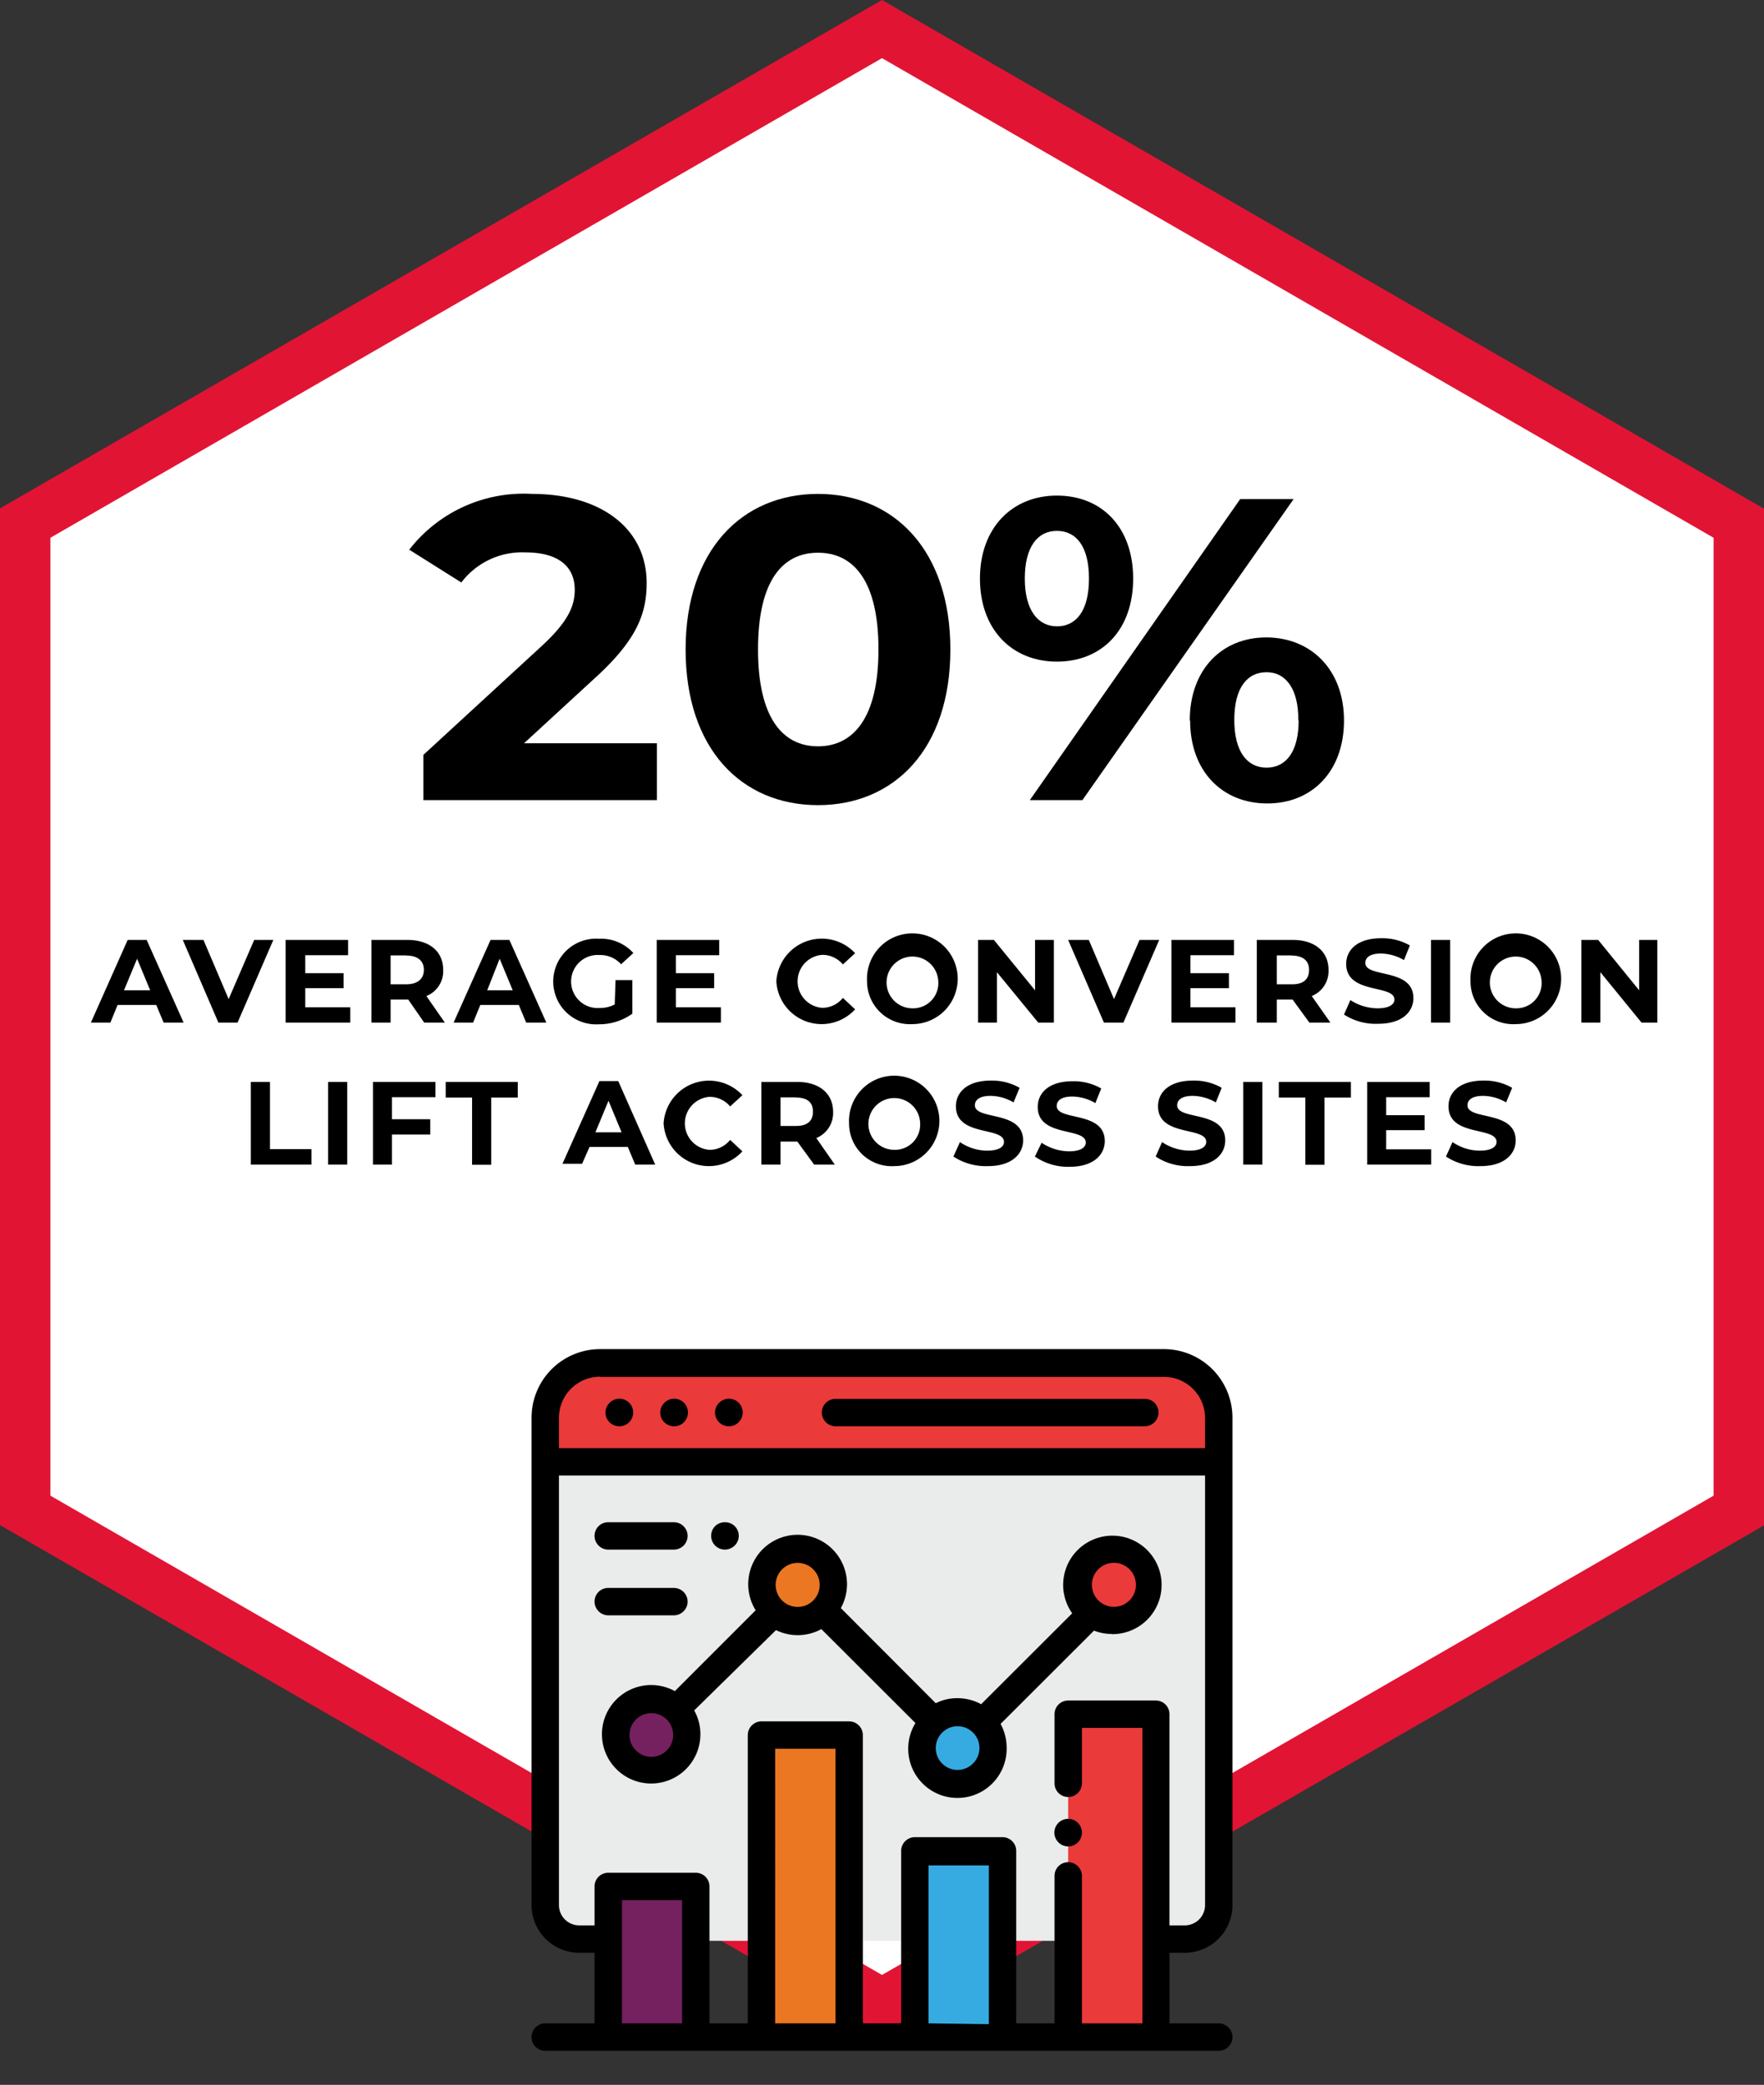 <svg id="Layer_1" data-name="Layer 1" xmlns="http://www.w3.org/2000/svg" viewBox="0 0 105 124.06"><rect x="0" y="0" width="105" height="124.06" fill="#333333" stroke="none"/><defs><style>.cls-1{fill:#fff;}.cls-2{fill:#e21434;}.cls-3{fill:#eaebeb;}.cls-4{fill:#ea3a3a;}.cls-5{fill:#75205f;}.cls-6{fill:#35abe2;}.cls-7{fill:#eb7723;}</style></defs><g id="Polygon_2" data-name="Polygon 2"><path class="cls-1" d="M1.5,89.88V31.12l51-29.39,51,29.39V89.88l-51,29.39Z"/><path class="cls-2" d="M102,32,52.5,3.46,3,32V89l49.5,28.52L102,89V32m3-1.73v60.5L52.5,121,0,90.75V30.25L52.5,0Z"/></g><path d="M9.3,59.8H7l-.43,1.05H5.41L7.6,55.93H8.73l2.2,4.92H9.74Zm-.36-.87-.78-1.88-.78,1.88Z"/><path d="M16.27,55.93l-2.13,4.92H13l-2.12-4.92h1.23l1.5,3.52,1.52-3.52Z"/><path d="M20.85,59.94v.91H17V55.93h3.72v.91H18.17v1.07h2.28v.89H18.17v1.14Z"/><path d="M25.25,60.85l-.95-1.37H23.25v1.37H22.11V55.93h2.13c1.32,0,2.14.68,2.14,1.79a1.59,1.59,0,0,1-1,1.55l1.1,1.58Zm-1.07-4h-.93v1.72h.93c.69,0,1.05-.33,1.05-.86S24.87,56.86,24.18,56.86Z"/><path d="M30.88,59.8H28.59l-.43,1.05H27l2.2-4.92h1.12l2.2,4.92H31.32Zm-.36-.87-.78-1.88L29,58.93Z"/><path d="M36.64,58.32h1v2a3.39,3.39,0,0,1-2,.63,2.55,2.55,0,1,1,0-5.09,2.6,2.6,0,0,1,2.06.85l-.73.67a1.65,1.65,0,0,0-1.27-.55,1.58,1.58,0,1,0,0,3.15,1.88,1.88,0,0,0,.89-.21Z"/><path d="M42.91,59.94v.91H39.09V55.93h3.72v.91H40.23v1.07h2.28v.89H40.23v1.14Z"/><path d="M46.21,58.39a2.71,2.71,0,0,1,4.69-1.67l-.73.67a1.57,1.57,0,0,0-1.24-.57,1.58,1.58,0,0,0,0,3.15,1.56,1.56,0,0,0,1.24-.59l.73.68a2.7,2.7,0,0,1-4.69-1.67Z"/><path d="M51.61,58.39a2.7,2.7,0,1,1,2.7,2.55A2.55,2.55,0,0,1,51.61,58.39Zm4.24,0A1.54,1.54,0,1,0,54.31,60,1.5,1.5,0,0,0,55.85,58.39Z"/><path d="M62.73,55.93v4.92H61.8l-2.46-3v3H58.22V55.93h.94l2.45,3v-3Z"/><path d="M69,55.93l-2.13,4.92H65.71l-2.13-4.92h1.23l1.5,3.52,1.52-3.52Z"/><path d="M73.54,59.94v.91H69.73V55.93h3.72v.91H70.86v1.07h2.29v.89H70.86v1.14Z"/><path d="M77.94,60.85l-1-1.37H76v1.37H74.81V55.93h2.13c1.31,0,2.14.68,2.14,1.79a1.6,1.6,0,0,1-1,1.55l1.11,1.58Zm-1.07-4H76v1.72h.92c.7,0,1-.33,1-.86S77.57,56.86,76.87,56.86Z"/><path d="M80,60.37l.38-.86A3,3,0,0,0,82,60c.67,0,1-.22,1-.52,0-.92-2.87-.29-2.87-2.12,0-.84.68-1.53,2.08-1.53a3.29,3.29,0,0,1,1.71.43l-.35.87a2.8,2.8,0,0,0-1.37-.39c-.67,0-.93.25-.93.56,0,.91,2.86.28,2.86,2.09,0,.83-.68,1.53-2.09,1.53A3.46,3.46,0,0,1,80,60.37Z"/><path d="M85.18,55.93h1.14v4.92H85.18Z"/><path d="M87.53,58.39a2.7,2.7,0,1,1,2.69,2.55A2.54,2.54,0,0,1,87.53,58.39Zm4.23,0A1.54,1.54,0,1,0,90.22,60,1.5,1.5,0,0,0,91.76,58.39Z"/><path d="M98.65,55.93v4.92h-.94l-2.45-3v3H94.13V55.93h1l2.44,3v-3Z"/><path d="M14.93,64.38h1.14v4h2.47v.92H14.93Z"/><path d="M19.53,64.38h1.14V69.3H19.53Z"/><path d="M23.33,65.29V66.6h2.28v.91H23.33V69.3H22.2V64.38h3.72v.91Z"/><path d="M28.1,65.31H26.53v-.93h4.29v.93H29.24v4H28.1Z"/><path d="M37.37,68.25H35.09l-.44,1H33.48l2.2-4.92H36.8L39,69.3H37.81ZM37,67.38l-.78-1.88-.78,1.88Z"/><path d="M39.5,66.84a2.71,2.71,0,0,1,4.69-1.67l-.73.67a1.57,1.57,0,0,0-1.24-.57,1.58,1.58,0,0,0,0,3.15,1.56,1.56,0,0,0,1.24-.59l.73.68a2.7,2.7,0,0,1-4.69-1.67Z"/><path d="M48.46,69.3l-1-1.37h-1V69.3H45.32V64.38h2.13c1.31,0,2.14.68,2.14,1.79a1.61,1.61,0,0,1-1,1.55l1.1,1.58Zm-1.07-4h-.93V67h.93c.69,0,1-.32,1-.85S48.08,65.31,47.39,65.31Z"/><path d="M50.54,66.84a2.69,2.69,0,1,1,2.69,2.55A2.54,2.54,0,0,1,50.54,66.84Zm4.23,0a1.54,1.54,0,1,0-1.54,1.58A1.5,1.5,0,0,0,54.77,66.84Z"/><path d="M56.75,68.82l.39-.86a2.89,2.89,0,0,0,1.62.51c.68,0,1-.22,1-.52,0-.93-2.86-.29-2.86-2.12,0-.84.68-1.53,2.08-1.53a3.32,3.32,0,0,1,1.71.43l-.36.87a2.74,2.74,0,0,0-1.36-.39c-.68,0-.94.25-.94.56,0,.91,2.87.28,2.87,2.09,0,.82-.69,1.53-2.09,1.53A3.52,3.52,0,0,1,56.75,68.82Z"/><path d="M61.6,68.82,62,68a3,3,0,0,0,1.63.51c.67,0,1-.22,1-.52,0-.93-2.86-.29-2.86-2.12,0-.84.67-1.53,2.07-1.53a3.29,3.29,0,0,1,1.71.43l-.35.87a2.8,2.8,0,0,0-1.37-.39c-.67,0-.93.25-.93.56,0,.91,2.86.28,2.86,2.09,0,.82-.68,1.53-2.09,1.53A3.46,3.46,0,0,1,61.6,68.82Z"/><path d="M68.79,68.82l.38-.86a3,3,0,0,0,1.63.51c.67,0,1-.22,1-.52,0-.93-2.87-.29-2.87-2.12,0-.84.68-1.53,2.08-1.53a3.29,3.29,0,0,1,1.71.43l-.35.87A2.8,2.8,0,0,0,71,65.21c-.67,0-.93.25-.93.56,0,.91,2.86.28,2.86,2.09,0,.82-.68,1.53-2.09,1.53A3.46,3.46,0,0,1,68.79,68.82Z"/><path d="M74,64.38h1.14V69.3H74Z"/><path d="M77.7,65.31H76.12v-.93h4.29v.93H78.84v4H77.7Z"/><path d="M85.19,68.39v.91H81.38V64.38H85.1v.91H82.51v1.07H84.8v.89H82.51v1.14Z"/><path d="M86.07,68.82l.39-.86a2.89,2.89,0,0,0,1.62.51c.68,0,1-.22,1-.52,0-.93-2.86-.29-2.86-2.12,0-.84.68-1.53,2.08-1.53a3.32,3.32,0,0,1,1.71.43l-.36.87a2.77,2.77,0,0,0-1.36-.39c-.68,0-.94.25-.94.56,0,.91,2.87.28,2.87,2.09,0,.82-.69,1.53-2.09,1.53A3.52,3.52,0,0,1,86.07,68.82Z"/><path d="M39.1,44.23v3.38H25.2V44.92l7.09-6.52c1.63-1.51,1.92-2.44,1.92-3.31,0-1.4-1-2.22-2.94-2.22a4.54,4.54,0,0,0-3.81,1.79l-3.1-1.95a8.62,8.62,0,0,1,7.3-3.32c4.1,0,6.83,2.05,6.83,5.3,0,1.73-.5,3.32-3.07,5.65l-4.23,3.89Z"/><path d="M40.81,38.65c0-5.91,3.36-9.26,7.88-9.26s7.88,3.35,7.88,9.26-3.33,9.26-7.88,9.26S40.81,44.56,40.81,38.65Zm11.48,0c0-4.07-1.47-5.76-3.6-5.76s-3.57,1.69-3.57,5.76,1.47,5.76,3.57,5.76S52.29,42.72,52.29,38.65Z"/><path d="M58.33,34.43c0-3,1.9-4.94,4.58-4.94s4.54,1.89,4.54,4.94-1.86,4.94-4.54,4.94S58.33,37.45,58.33,34.43Zm6.49,0c0-1.92-.76-2.84-1.91-2.84S61,32.54,61,34.43s.79,2.84,1.92,2.84S64.82,36.35,64.82,34.43Zm9-4.73H77L64.43,47.61H61.3Zm-3,13.17c0-3,1.89-4.94,4.55-4.94S80,39.85,80,42.87s-1.89,4.94-4.57,4.94S70.84,45.89,70.84,42.87Zm6.46,0C77.3,41,76.54,40,75.39,40s-1.92.92-1.92,2.84.79,2.84,1.92,2.84S77.3,44.77,77.3,42.87Z"/><path class="cls-3" d="M38.32,115.49H35.71a3.26,3.26,0,0,1-3.26-3.26V84.38a3.26,3.26,0,0,1,3.26-3.26H69.29a3.26,3.26,0,0,1,3.26,3.26v27.85a3.26,3.26,0,0,1-3.26,3.26h-31Z"/><path class="cls-4" d="M69.29,81.12H35.71a3.26,3.26,0,0,0-3.26,3.26V87h40.1V84.38a3.26,3.26,0,0,0-3.26-3.26Z"/><polygon class="cls-5" points="36.2 112.25 41.42 112.25 41.42 121.22 36.2 121.22 36.2 112.25 36.2 112.25"/><polygon class="cls-6" points="54.46 110.13 59.67 110.13 59.67 121.22 54.46 121.22 54.46 110.13 54.46 110.13"/><polygon class="cls-7" points="45.33 103.24 50.54 103.24 50.54 121.22 45.33 121.22 45.33 103.24 45.33 103.24"/><polygon class="cls-4" points="63.58 102.02 68.8 102.02 68.8 121.22 63.58 121.22 63.58 102.02 63.58 102.02"/><path class="cls-7" d="M47.48,92.2a2.12,2.12,0,1,1-2.12,2.12,2.12,2.12,0,0,1,2.12-2.12Z"/><path class="cls-6" d="M57,101.9A2.12,2.12,0,1,1,54.87,104,2.12,2.12,0,0,1,57,101.9Z"/><path class="cls-4" d="M66.19,92.2a2.12,2.12,0,1,1-2.12,2.12,2.12,2.12,0,0,1,2.12-2.12Z"/><path class="cls-5" d="M38.75,101.12a2.12,2.12,0,1,1-2.11,2.12,2.12,2.12,0,0,1,2.11-2.12Z"/><path d="M64.4,120.4v-8.78a.82.82,0,0,0-.82-.81.81.81,0,0,0-.81.81v8.78H60.49V110.13a.82.82,0,0,0-.82-.81H54.46a.82.82,0,0,0-.82.81V120.4H51.36V103.24a.82.82,0,0,0-.82-.81H45.33a.82.82,0,0,0-.82.81V120.4H42.23v-8.15a.81.81,0,0,0-.81-.81H36.2a.81.81,0,0,0-.81.81v2.32h-.91a1.21,1.21,0,0,1-1.21-1.21V87.8H71.73v25.56a1.21,1.21,0,0,1-1.21,1.21h-.91V102a.81.81,0,0,0-.81-.81H63.58a.81.81,0,0,0-.81.81v4.12a.81.81,0,0,0,.81.81.82.82,0,0,0,.82-.81v-3.3H68V120.4Zm-9.13,0V111h3.59v9.45Zm-9.13,0V104.06h3.59V120.4Zm-9.12,0v-7.33H40.6v7.33ZM35.71,81.93H69.29a2.45,2.45,0,0,1,2.44,2.45v1.79H33.27v-1.8a2.45,2.45,0,0,1,2.44-2.45ZM70.52,116.2a2.84,2.84,0,0,0,2.84-2.84v-29a4.08,4.08,0,0,0-4.07-4.08H35.71a4.08,4.08,0,0,0-4.07,4.08v29a2.84,2.84,0,0,0,2.84,2.84h.91v4.2H32.45a.82.82,0,0,0-.81.82.81.81,0,0,0,.81.81h40.1a.81.81,0,0,0,.81-.81.82.82,0,0,0-.81-.82H69.61v-4.2Z"/><path d="M49.73,84.87H68.15a.82.82,0,0,0,.81-.82.81.81,0,0,0-.81-.81H49.73a.81.81,0,0,0-.81.81.82.82,0,0,0,.81.82Z"/><path d="M40.11,84.87a.82.82,0,1,0-.57-1.39.81.81,0,0,0,0,1.15.82.82,0,0,0,.57.24Z"/><path d="M36.85,84.87a.82.82,0,1,0-.57-1.39.81.81,0,0,0,0,1.15.82.82,0,0,0,.57.24Z"/><path d="M43.37,84.87a.82.82,0,1,0-.57-1.39.81.81,0,0,0,0,1.15.82.82,0,0,0,.57.24Z"/><path d="M63.58,108.23a.82.82,0,1,0,.58.24.82.82,0,0,0-.58-.24Z"/><path d="M57,105.32a1.3,1.3,0,1,1,1.3-1.3,1.31,1.31,0,0,1-1.3,1.3Zm-9.51-9.7a1.31,1.31,0,1,1,1.3-1.3,1.31,1.31,0,0,1-1.3,1.3Zm-8.73,8.92a1.3,1.3,0,1,1,1.31-1.3,1.3,1.3,0,0,1-1.31,1.3ZM66.19,93a1.31,1.31,0,1,1,0,2.61,1.31,1.31,0,0,1,0-2.61Zm0,4.24A2.93,2.93,0,1,0,63.82,96l-5.42,5.41a2.93,2.93,0,0,0-1.41-.36,2.81,2.81,0,0,0-1.29.3l-5.65-5.66a2.94,2.94,0,1,0-5.07.13l-4.81,4.81a2.93,2.93,0,1,0,1.52,2.57,2.86,2.86,0,0,0-.37-1.42L46.19,97a2.93,2.93,0,0,0,2.7-.06l5.6,5.59A2.93,2.93,0,1,0,59.92,104a3,3,0,0,0-.36-1.42l5.56-5.55a2.91,2.91,0,0,0,1.07.2Z"/><path d="M43.15,92.21a.86.86,0,0,0,.58-.24.81.81,0,0,0-.58-1.39.82.82,0,0,0-.58.23.82.82,0,0,0,0,1.16.83.83,0,0,0,.58.24Z"/><path d="M36.2,92.21h3.91a.82.82,0,0,0,.82-.82.82.82,0,0,0-.82-.81H36.2a.81.81,0,0,0-.81.81.82.82,0,0,0,.81.82Z"/><path d="M40.11,96.12a.82.82,0,0,0,.82-.82.82.82,0,0,0-.82-.81H36.2a.81.81,0,0,0-.81.81.82.82,0,0,0,.81.82Z"/></svg>